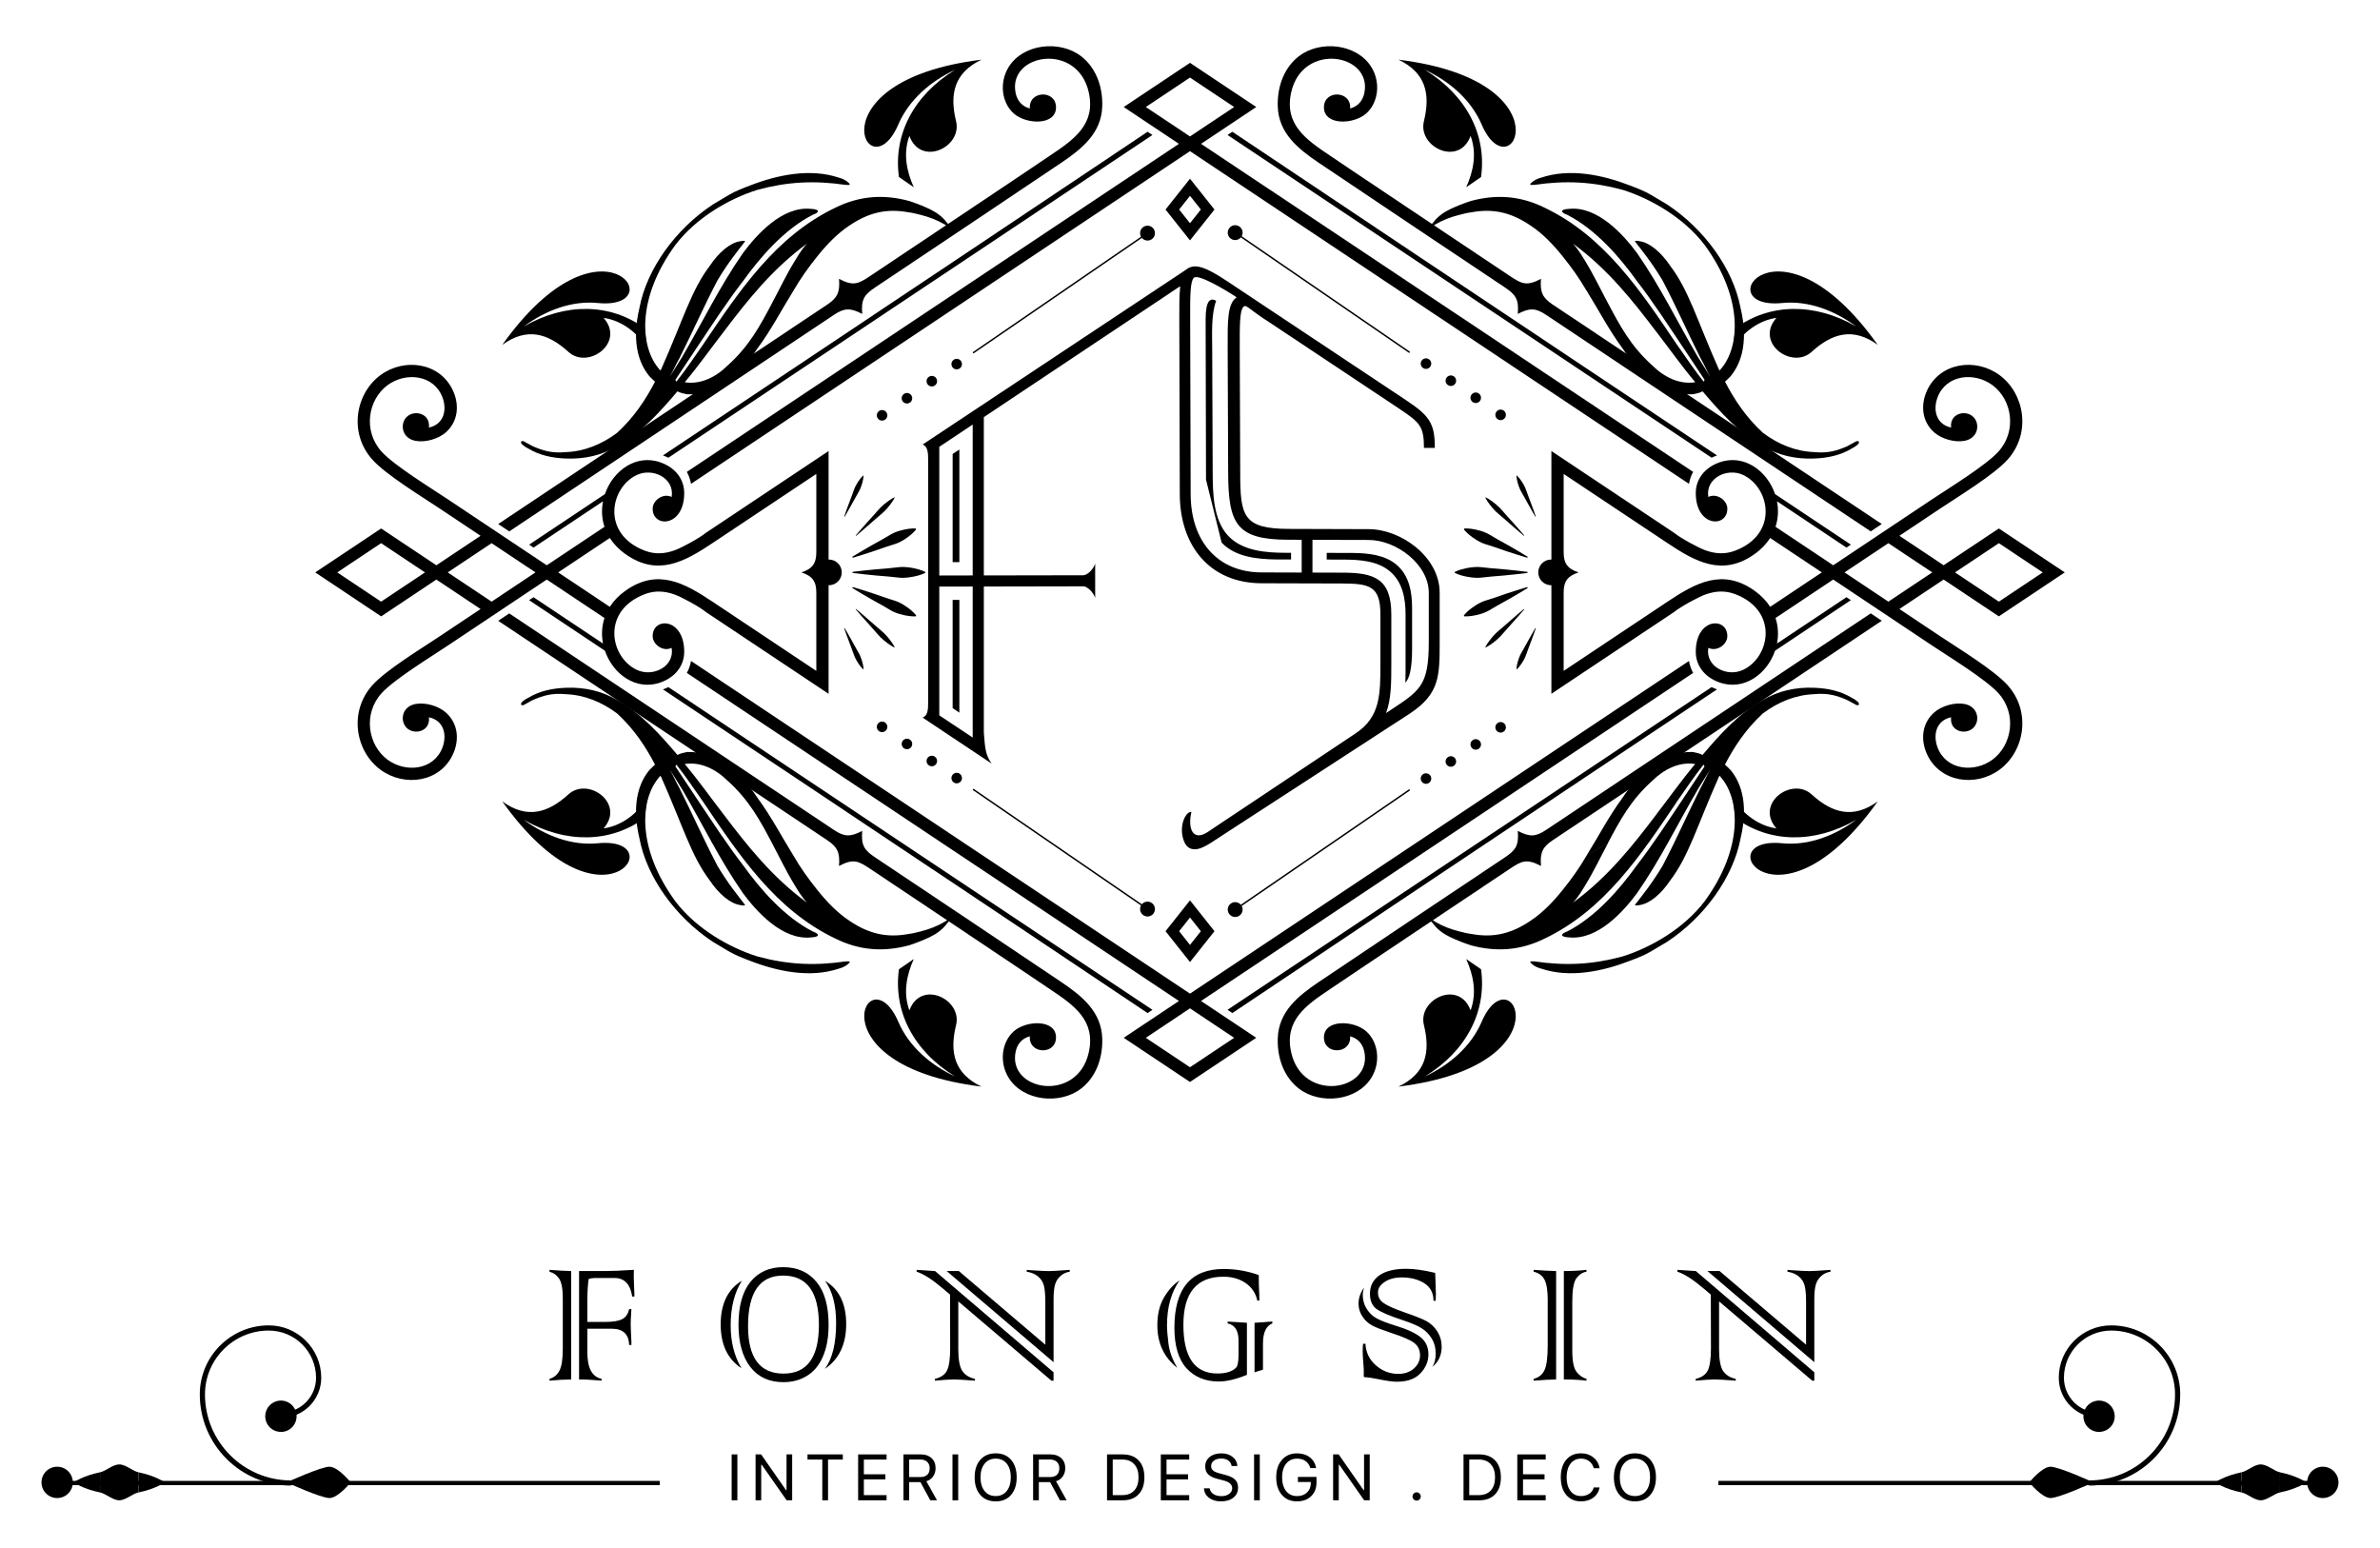 <?xml version="1.0" encoding="utf-8"?>
<!-- Generator: Adobe Illustrator 16.0.0, SVG Export Plug-In . SVG Version: 6.00 Build 0)  -->
<!DOCTYPE svg PUBLIC "-//W3C//DTD SVG 1.1//EN" "http://www.w3.org/Graphics/SVG/1.1/DTD/svg11.dtd">
<svg version="1.1" id="圖層_1" xmlns="http://www.w3.org/2000/svg" xmlns:xlink="http://www.w3.org/1999/xlink" x="0px" y="0px"
	 width="136.493px" height="88.75px" viewBox="0 0 136.493 88.75" enable-background="new 0 0 136.493 88.75" xml:space="preserve">
<g>
	<defs>
		<rect id="SVGID_1_" width="136.493" height="88.75"/>
	</defs>
	<clipPath id="SVGID_2_">
		<use xlink:href="#SVGID_1_"  overflow="visible"/>
	</clipPath>
	<path clip-path="url(#SVGID_2_)" d="M32.754,72.893v6.218c-0.346,0-0.759,0.022-1.239,0.069v-0.104
		c0.272-0.083,0.466-0.25,0.584-0.502c0.118-0.248,0.177-0.652,0.177-1.215v-2.914c0-0.535-0.07-0.908-0.212-1.121
		c-0.145-0.208-0.328-0.338-0.549-0.39v-0.111C31.936,72.857,32.349,72.881,32.754,72.893 M33.444,79.11h-0.235v-6.218h1.462
		c0.424,0,0.985-0.023,1.681-0.07c-0.004,0.102-0.006,0.234-0.006,0.4c0,0.095,0.006,0.271,0.018,0.531
		c0.012,0.287,0.018,0.437,0.018,0.448v0.153h-0.125c-0.109-0.708-0.444-1.062-1.001-1.062h-1.145c-0.13,0-0.246,0.017-0.349,0.052
		c-0.05,0.313-0.076,0.727-0.076,1.245v1.221h1.032c0.445,0,0.769-0.055,0.973-0.164c0.201-0.106,0.331-0.298,0.39-0.572h0.13
		c-0.028,0.425-0.041,0.718-0.041,0.879c0,0.098,0.005,0.265,0.017,0.502c0.016,0.223,0.024,0.384,0.024,0.483v0.193h-0.13
		c-0.02-0.621-0.352-0.931-0.997-0.931h-1.398v1.368c0,0.889,0.272,1.391,0.814,1.505v0.104C33.942,79.133,33.59,79.11,33.444,79.11
		"/>
	<path clip-path="url(#SVGID_2_)" d="M42.552,73.446c-0.432,0.669-0.648,1.525-0.648,2.567c0,0.943,0.206,1.761,0.619,2.453
		c-0.795-0.523-1.192-1.36-1.192-2.514C41.332,74.771,41.739,73.935,42.552,73.446 M47.52,75.972c0,0.723-0.11,1.335-0.33,1.835
		c-0.217,0.495-0.522,0.861-0.914,1.096c-0.386,0.241-0.836,0.361-1.352,0.361c-0.817,0-1.45-0.293-1.899-0.879
		c-0.448-0.586-0.672-1.394-0.672-2.419c0-1.066,0.227-1.884,0.684-2.453c0.457-0.563,1.082-0.844,1.875-0.844
		c0.807,0,1.444,0.28,1.912,0.844C47.287,74.07,47.52,74.891,47.52,75.972 M46.964,75.978c0-1.883-0.683-2.826-2.053-2.826
		c-1.34,0-2.011,0.966-2.011,2.897c0,1.815,0.678,2.725,2.035,2.725C46.289,78.773,46.964,77.842,46.964,75.978 M47.308,78.503
		c0.428-0.582,0.643-1.459,0.643-2.631c0-1.034-0.213-1.842-0.637-2.42c0.809,0.484,1.215,1.313,1.215,2.484
		C48.528,77.093,48.121,77.947,47.308,78.503"/>
	<path clip-path="url(#SVGID_2_)" d="M53.625,72.893l6.796,5.805v0.483h-0.119l-5.344-4.548v2.743c0,0.597,0.076,1.013,0.231,1.244
		c0.152,0.231,0.394,0.384,0.725,0.455v0.105c-0.594-0.047-0.997-0.071-1.21-0.071c-0.24,0-0.601,0.024-1.085,0.071v-0.105
		c0.338-0.079,0.569-0.238,0.691-0.479c0.121-0.24,0.182-0.665,0.182-1.273l-0.006-3.08l-0.424-0.359
		c-0.59-0.503-1.088-0.823-1.493-0.955v-0.106L53.625,72.893z M60.422,78.119l-6.13-5.227h0.696l4.961,4.224v-2.448
		c0-0.408-0.027-0.724-0.082-0.944c-0.055-0.208-0.168-0.383-0.337-0.523c-0.169-0.14-0.384-0.229-0.648-0.271v-0.106
		c0,0,0.072,0.006,0.206,0.018c0.516,0.035,0.865,0.053,1.05,0.053c0.169,0,0.572-0.023,1.21-0.07v0.106
		c-0.205,0.027-0.384,0.111-0.537,0.253c-0.15,0.133-0.252,0.299-0.307,0.496c-0.056,0.2-0.082,0.481-0.082,0.842V78.119z"/>
	<path clip-path="url(#SVGID_2_)" d="M67.647,73.43c-0.479,0.68-0.72,1.542-0.72,2.584c0,0.243,0.029,0.591,0.084,1.043
		c0.055,0.445,0.224,0.907,0.507,1.386c-0.763-0.597-1.144-1.41-1.144-2.44c0-0.634,0.128-1.166,0.383-1.6
		C67.009,73.978,67.305,73.652,67.647,73.43 M71.511,75.859v2.985c-0.625,0.255-1.164,0.383-1.615,0.383
		c-0.764,0-1.38-0.252-1.847-0.755c-0.233-0.255-0.406-0.579-0.522-0.967c-0.116-0.39-0.175-0.842-0.175-1.357
		c0-2.25,0.943-3.374,2.826-3.374c0.692,0,1.363,0.116,2.012,0.349c0,0.365,0.006,0.646,0.018,0.844
		c0.012,0.169,0.018,0.375,0.018,0.619h-0.117c-0.096-0.425-0.317-0.759-0.667-1.003c-0.357-0.244-0.784-0.366-1.28-0.366
		c-1.529,0-2.294,0.919-2.294,2.755c0,1.864,0.649,2.796,1.952,2.796c0.52,0,0.887-0.124,1.104-0.372
		c0.07-0.13,0.106-0.37,0.106-0.719V76.88c0-0.57-0.209-0.898-0.626-0.985v-0.105c0.146,0.008,0.349,0.019,0.607,0.036
		C71.211,75.841,71.378,75.852,71.511,75.859 M71.948,78.703v-2.844c0.188-0.008,0.361-0.019,0.519-0.034
		c0.255-0.024,0.422-0.036,0.502-0.036v0.105c-0.358,0.146-0.538,0.531-0.538,1.157v1.498c-0.026,0.004-0.103,0.027-0.229,0.07
		c-0.063,0.017-0.114,0.031-0.152,0.048C72.009,78.683,71.975,78.694,71.948,78.703"/>
	<path clip-path="url(#SVGID_2_)" d="M78.172,77.063h0.136c0.027,0.503,0.229,0.918,0.607,1.244
		c0.369,0.321,0.794,0.482,1.274,0.482c0.369,0,0.669-0.103,0.902-0.312c0.231-0.208,0.348-0.458,0.348-0.749
		c0-0.308-0.112-0.544-0.336-0.713c-0.217-0.165-0.644-0.354-1.28-0.562c-0.511-0.17-0.875-0.308-1.092-0.419
		c-0.251-0.129-0.447-0.304-0.589-0.524c-0.153-0.225-0.23-0.477-0.23-0.756c0-0.31,0.104-0.614,0.313-0.913
		c-0.047,0.152-0.071,0.286-0.071,0.4c0,0.308,0.073,0.577,0.219,0.809c0.149,0.239,0.335,0.421,0.555,0.543
		c0.221,0.126,0.588,0.27,1.104,0.431c0.672,0.204,1.158,0.43,1.455,0.677c0.288,0.241,0.433,0.563,0.433,0.968
		c0,0.398-0.149,0.758-0.448,1.079c-0.304,0.327-0.756,0.491-1.358,0.491c-0.242,0-0.581-0.045-1.014-0.136
		c-0.377-0.079-0.66-0.12-0.849-0.124l-0.042-0.047c0.004-0.067,0.006-0.154,0.006-0.261c0-0.126-0.012-0.32-0.035-0.584
		c-0.02-0.263-0.029-0.46-0.029-0.59C78.148,77.33,78.156,77.186,78.172,77.063 M82.336,74.598h-0.124
		c-0.003-0.456-0.186-0.794-0.542-1.016c-0.352-0.215-0.774-0.324-1.274-0.324c-0.397,0-0.724,0.085-0.979,0.255
		c-0.26,0.169-0.391,0.37-0.391,0.606c0,0.252,0.103,0.451,0.308,0.596c0.212,0.157,0.631,0.345,1.257,0.562
		c0.581,0.2,0.988,0.363,1.221,0.489c0.247,0.138,0.454,0.334,0.619,0.59c0.165,0.263,0.248,0.556,0.248,0.879
		c0,0.491-0.182,0.877-0.543,1.156c0.134-0.186,0.2-0.444,0.2-0.778c0-0.316-0.072-0.594-0.218-0.838
		c-0.153-0.248-0.343-0.445-0.566-0.59c-0.229-0.15-0.6-0.31-1.115-0.479c-0.774-0.255-1.279-0.474-1.516-0.654
		c-0.236-0.185-0.354-0.473-0.354-0.861c0-0.448,0.182-0.8,0.543-1.056c0.362-0.248,0.874-0.372,1.539-0.372
		c0.453,0,1.005,0.078,1.658,0.235v0.041l0.011,0.226c0,0.117,0.005,0.259,0.014,0.425c0.011,0.2,0.017,0.377,0.017,0.531
		C82.348,74.322,82.344,74.448,82.336,74.598"/>
	<path clip-path="url(#SVGID_2_)" d="M89.244,72.893v6.218c-0.284,0-0.714,0.022-1.291,0.069v-0.104
		c0.302-0.079,0.512-0.25,0.63-0.515c0.119-0.26,0.178-0.729,0.178-1.409v-2.638c0-0.51-0.062-0.886-0.183-1.126
		c-0.122-0.235-0.331-0.389-0.625-0.46v-0.105C88.433,72.861,88.863,72.884,89.244,72.893 M89.687,79.11v-6.218
		c0.487,0,0.921-0.023,1.298-0.07v0.105c-0.232,0.043-0.424,0.169-0.578,0.377c-0.158,0.218-0.236,0.663-0.236,1.339v2.814
		c0,0.606,0.082,1.012,0.247,1.221c0.165,0.208,0.355,0.34,0.567,0.396v0.104C90.615,79.133,90.183,79.11,89.687,79.11"/>
	<path clip-path="url(#SVGID_2_)" d="M97.256,72.893l6.795,5.805v0.483h-0.117l-5.345-4.548v2.743c0,0.597,0.077,1.013,0.229,1.244
		c0.154,0.231,0.396,0.384,0.726,0.455v0.105c-0.594-0.047-0.996-0.071-1.209-0.071c-0.239,0-0.602,0.024-1.085,0.071v-0.105
		c0.338-0.079,0.568-0.238,0.69-0.479s0.183-0.665,0.183-1.273l-0.007-3.08l-0.424-0.359c-0.59-0.503-1.088-0.823-1.493-0.955
		v-0.106L97.256,72.893z M104.051,78.119l-6.128-5.227h0.694l4.961,4.224v-2.448c0-0.408-0.026-0.724-0.081-0.944
		c-0.056-0.208-0.167-0.383-0.338-0.523c-0.169-0.14-0.384-0.229-0.647-0.271v-0.106c0,0,0.072,0.006,0.206,0.018
		c0.516,0.035,0.865,0.053,1.05,0.053c0.17,0,0.572-0.023,1.21-0.07v0.106c-0.205,0.027-0.384,0.111-0.537,0.253
		c-0.149,0.133-0.252,0.299-0.307,0.496c-0.057,0.2-0.083,0.481-0.083,0.842V78.119z"/>
	<polygon clip-path="url(#SVGID_2_)" points="42.288,86.039 42.124,86.039 41.96,86.039 41.96,83.407 42.288,83.407 	"/>
	<polygon clip-path="url(#SVGID_2_)" points="43.656,86.039 43.494,86.039 43.332,86.039 43.332,83.407 43.651,83.407 
		45.078,85.456 45.107,85.456 45.107,83.407 45.431,83.407 45.431,86.039 45.113,86.039 43.685,83.999 43.656,83.999 	"/>
	<polygon clip-path="url(#SVGID_2_)" points="47.488,86.039 47.324,86.039 47.159,86.039 47.159,83.704 46.311,83.704 
		46.311,83.407 48.336,83.407 48.336,83.704 47.488,83.704 	"/>
	<polygon clip-path="url(#SVGID_2_)" points="50.845,85.743 50.845,85.891 50.845,86.039 49.214,86.039 49.214,83.408 
		50.845,83.408 50.845,83.704 49.542,83.704 49.542,84.548 50.777,84.548 50.777,84.84 49.542,84.84 49.542,85.743 	"/>
	<path clip-path="url(#SVGID_2_)" d="M52.141,84.998v0.52v0.521h-0.328v-2.631h1.005c0.254,0,0.457,0.071,0.609,0.215
		c0.152,0.142,0.229,0.332,0.229,0.569c0,0.184-0.047,0.342-0.141,0.476c-0.093,0.134-0.223,0.226-0.388,0.279l0.61,1.092h-0.385
		l-0.564-1.041H52.141z M52.141,83.7v0.354v0.298v0.354h0.647c0.169,0,0.299-0.043,0.391-0.13c0.092-0.087,0.138-0.211,0.138-0.373
		c0-0.158-0.048-0.281-0.144-0.37S52.943,83.7,52.773,83.7H52.141z"/>
	<polygon clip-path="url(#SVGID_2_)" points="54.953,86.039 54.789,86.039 54.625,86.039 54.625,83.407 54.953,83.407 	"/>
	<path clip-path="url(#SVGID_2_)" d="M57.987,83.718c0.213,0.248,0.32,0.582,0.32,1.004s-0.107,0.756-0.32,1.006
		c-0.213,0.249-0.507,0.373-0.883,0.373s-0.672-0.124-0.887-0.373c-0.215-0.25-0.321-0.584-0.321-1.006
		c0-0.423,0.107-0.758,0.325-1.005c0.217-0.248,0.511-0.371,0.883-0.371C57.478,83.346,57.772,83.47,57.987,83.718 M56.468,83.939
		c-0.157,0.191-0.235,0.454-0.235,0.782c0,0.326,0.077,0.588,0.23,0.782c0.154,0.196,0.367,0.293,0.641,0.293
		c0.269,0,0.481-0.097,0.635-0.293c0.154-0.194,0.231-0.456,0.231-0.782c0-0.328-0.077-0.591-0.231-0.782
		c-0.155-0.193-0.367-0.29-0.635-0.29S56.624,83.746,56.468,83.939"/>
	<path clip-path="url(#SVGID_2_)" d="M59.577,84.998v0.52v0.521h-0.328v-2.631h1.004c0.254,0,0.457,0.071,0.609,0.215
		c0.153,0.142,0.23,0.332,0.23,0.569c0,0.184-0.047,0.342-0.141,0.476c-0.094,0.134-0.223,0.226-0.388,0.279l0.609,1.092h-0.385
		l-0.564-1.041H59.577z M59.577,83.7v0.354v0.298v0.354h0.646c0.169,0,0.3-0.043,0.392-0.13c0.092-0.087,0.137-0.211,0.137-0.373
		c0-0.158-0.047-0.281-0.144-0.37c-0.095-0.089-0.228-0.133-0.399-0.133H59.577z"/>
	<path clip-path="url(#SVGID_2_)" d="M63.488,83.408h0.451h0.45c0.391,0,0.696,0.115,0.914,0.347
		c0.219,0.23,0.328,0.553,0.328,0.968c0,0.414-0.109,0.737-0.327,0.968c-0.218,0.232-0.523,0.349-0.915,0.349h-0.901V83.408z
		 M63.815,83.704v0.526v0.493v0.492v0.527h0.553c0.294,0,0.522-0.09,0.684-0.269c0.162-0.178,0.243-0.428,0.243-0.749
		c0-0.322-0.081-0.573-0.245-0.752c-0.163-0.18-0.39-0.27-0.682-0.27H63.815z"/>
	<polygon clip-path="url(#SVGID_2_)" points="68.201,85.743 68.201,85.891 68.201,86.039 66.572,86.039 66.572,83.408 
		68.201,83.408 68.201,83.704 66.9,83.704 66.9,84.548 68.134,84.548 68.134,84.84 66.9,84.84 66.9,85.743 	"/>
	<path clip-path="url(#SVGID_2_)" d="M69.043,85.352h0.166h0.166c0.021,0.138,0.092,0.247,0.213,0.328s0.276,0.121,0.464,0.121
		c0.177,0,0.323-0.043,0.439-0.128c0.115-0.086,0.175-0.193,0.175-0.323c0-0.111-0.043-0.204-0.128-0.278s-0.22-0.134-0.399-0.179
		l-0.337-0.088c-0.238-0.061-0.411-0.147-0.52-0.261c-0.108-0.111-0.162-0.261-0.162-0.449c0-0.223,0.085-0.403,0.256-0.542
		s0.396-0.206,0.674-0.206c0.254,0,0.467,0.067,0.638,0.203c0.171,0.137,0.264,0.312,0.276,0.524h-0.33
		c-0.023-0.135-0.087-0.242-0.192-0.317c-0.104-0.075-0.239-0.113-0.403-0.113c-0.175,0-0.315,0.04-0.422,0.12
		s-0.159,0.188-0.159,0.32c0,0.104,0.039,0.188,0.117,0.252c0.078,0.065,0.208,0.119,0.39,0.165l0.275,0.074
		c0.271,0.068,0.468,0.159,0.586,0.273c0.117,0.113,0.178,0.268,0.178,0.461c0,0.241-0.089,0.435-0.267,0.576
		c-0.176,0.144-0.416,0.215-0.716,0.215c-0.278,0-0.507-0.068-0.685-0.204C69.158,85.76,69.061,85.579,69.043,85.352"/>
	<polygon clip-path="url(#SVGID_2_)" points="72.249,86.039 72.085,86.039 71.921,86.039 71.921,83.407 72.249,83.407 	"/>
	<path clip-path="url(#SVGID_2_)" d="M75.194,85.805c-0.204,0.196-0.476,0.296-0.813,0.296c-0.362,0-0.651-0.124-0.867-0.373
		c-0.217-0.25-0.323-0.584-0.323-1.005c0-0.415,0.107-0.749,0.326-1c0.218-0.251,0.506-0.376,0.864-0.376
		c0.292,0,0.538,0.075,0.735,0.227s0.319,0.357,0.367,0.619H75.15c-0.057-0.178-0.148-0.313-0.278-0.405
		c-0.131-0.092-0.293-0.138-0.49-0.138c-0.259,0-0.467,0.096-0.622,0.291c-0.154,0.194-0.231,0.455-0.231,0.782
		c0,0.332,0.077,0.594,0.229,0.787c0.155,0.191,0.363,0.288,0.626,0.288c0.237,0,0.428-0.068,0.572-0.205
		c0.146-0.139,0.218-0.317,0.218-0.54v-0.063h-0.739V84.7h1.066v0.321C75.501,85.347,75.398,85.607,75.194,85.805"/>
	<polygon clip-path="url(#SVGID_2_)" points="76.778,86.039 76.615,86.039 76.454,86.039 76.454,83.407 76.772,83.407 78.2,85.456 
		78.229,85.456 78.229,83.407 78.553,83.407 78.553,86.039 78.234,86.039 76.807,83.999 76.778,83.999 	"/>
	<path clip-path="url(#SVGID_2_)" d="M81.077,85.987c-0.048-0.047-0.071-0.104-0.071-0.167c0-0.065,0.023-0.122,0.071-0.168
		c0.046-0.046,0.102-0.069,0.166-0.069s0.122,0.023,0.168,0.069s0.069,0.103,0.069,0.168c0,0.063-0.023,0.12-0.069,0.167
		s-0.104,0.069-0.168,0.069S81.123,86.034,81.077,85.987"/>
	<path clip-path="url(#SVGID_2_)" d="M83.933,83.408h0.452h0.45c0.391,0,0.694,0.115,0.914,0.347
		c0.218,0.23,0.327,0.553,0.327,0.968c0,0.414-0.108,0.737-0.327,0.968c-0.218,0.232-0.522,0.349-0.914,0.349h-0.902V83.408z
		 M84.261,83.704v0.526v0.493v0.492v0.527h0.553c0.294,0,0.522-0.09,0.685-0.269c0.161-0.178,0.242-0.428,0.242-0.749
		c0-0.322-0.081-0.573-0.245-0.752c-0.162-0.18-0.39-0.27-0.682-0.27H84.261z"/>
	<polygon clip-path="url(#SVGID_2_)" points="88.646,85.743 88.646,85.891 88.646,86.039 87.017,86.039 87.017,83.408 
		88.646,83.408 88.646,83.704 87.345,83.704 87.345,84.548 88.579,84.548 88.579,84.84 87.345,84.84 87.345,85.743 	"/>
	<path clip-path="url(#SVGID_2_)" d="M89.824,85.73c-0.208-0.246-0.313-0.582-0.313-1.007c0-0.426,0.104-0.762,0.312-1.008
		c0.208-0.247,0.49-0.37,0.848-0.37c0.277,0,0.514,0.079,0.711,0.238c0.197,0.157,0.315,0.363,0.354,0.617h-0.334
		c-0.044-0.17-0.133-0.305-0.264-0.404c-0.13-0.098-0.287-0.147-0.468-0.147c-0.253,0-0.453,0.097-0.601,0.29
		c-0.147,0.191-0.223,0.455-0.223,0.784s0.075,0.592,0.224,0.784c0.148,0.194,0.349,0.289,0.602,0.289
		c0.184,0,0.34-0.044,0.471-0.131c0.131-0.088,0.218-0.208,0.259-0.361h0.334c-0.044,0.242-0.162,0.437-0.355,0.579
		c-0.192,0.146-0.429,0.217-0.708,0.217C90.315,86.101,90.033,85.978,89.824,85.73"/>
	<path clip-path="url(#SVGID_2_)" d="M94.648,83.718c0.213,0.248,0.321,0.582,0.321,1.004s-0.108,0.756-0.32,1.006
		c-0.213,0.249-0.508,0.373-0.883,0.373c-0.377,0-0.673-0.124-0.888-0.373c-0.214-0.25-0.321-0.584-0.321-1.006
		c0-0.423,0.108-0.758,0.325-1.005c0.217-0.248,0.512-0.371,0.884-0.371C94.141,83.346,94.435,83.47,94.648,83.718 M93.13,83.939
		c-0.157,0.191-0.235,0.454-0.235,0.782c0,0.326,0.077,0.588,0.23,0.782c0.153,0.196,0.367,0.293,0.642,0.293
		c0.27,0,0.481-0.097,0.634-0.293c0.154-0.194,0.231-0.456,0.231-0.782c0-0.328-0.077-0.591-0.231-0.782
		c-0.154-0.193-0.366-0.29-0.634-0.29S93.287,83.746,93.13,83.939"/>
	<path clip-path="url(#SVGID_2_)" d="M4.177,85.012c0,0.497-0.401,0.898-0.898,0.898c-0.498,0-0.899-0.401-0.899-0.898
		c0-0.496,0.401-0.898,0.899-0.898C3.775,84.113,4.177,84.516,4.177,85.012"/>
	<path clip-path="url(#SVGID_2_)" d="M20.113,85.012c0,0-0.722,0.898-1.219,0.898c-0.496,0-2.455-0.898-2.455-0.898
		s1.959-0.898,2.455-0.898C19.391,84.113,20.113,85.012,20.113,85.012"/>
	<path clip-path="url(#SVGID_2_)" d="M4.219,85.012c0,0,0.549-0.384,1.518-0.579v1.156C4.768,85.392,4.219,85.012,4.219,85.012"/>
	<path clip-path="url(#SVGID_2_)" d="M9.459,85.012c0,0-0.55,0.383-1.519,0.577v-1.156C8.909,84.628,9.459,85.012,9.459,85.012"/>
	<path clip-path="url(#SVGID_2_)" d="M7.94,84.433v1.155c-0.338,0.07-0.727,0.45-1.102,0.45c-0.374,0-0.763-0.38-1.102-0.45v-1.155
		c0.339-0.069,0.728-0.451,1.102-0.451C7.213,83.981,7.602,84.363,7.94,84.433"/>
	<rect x="3.484" y="84.927" clip-path="url(#SVGID_2_)" width="34.354" height="0.242"/>
	<path clip-path="url(#SVGID_2_)" d="M16.686,85.195c-2.883,0-5.228-2.346-5.228-5.229c0-2.182,1.776-3.958,3.958-3.958
		c1.659,0,3.007,1.349,3.007,3.005c0,1.265-1.028,2.292-2.292,2.292v-0.296c1.101,0,1.995-0.895,1.995-1.996
		c0-1.493-1.215-2.708-2.71-2.708c-2.019,0-3.661,1.644-3.661,3.661c0,2.72,2.212,4.934,4.931,4.934V85.195z"/>
	<path clip-path="url(#SVGID_2_)" d="M16.905,80.798c0.232,0.438,0.066,0.98-0.372,1.216c-0.438,0.231-0.982,0.065-1.216-0.372
		c-0.232-0.439-0.066-0.983,0.372-1.216C16.128,80.193,16.673,80.359,16.905,80.798"/>
	<path clip-path="url(#SVGID_2_)" d="M132.315,85.012c0,0.497,0.401,0.898,0.898,0.898s0.899-0.401,0.899-0.898
		c0-0.496-0.402-0.898-0.899-0.898S132.315,84.516,132.315,85.012"/>
	<path clip-path="url(#SVGID_2_)" d="M116.379,85.012c0,0,0.723,0.898,1.219,0.898s2.456-0.898,2.456-0.898s-1.96-0.898-2.456-0.898
		S116.379,85.012,116.379,85.012"/>
	<path clip-path="url(#SVGID_2_)" d="M132.274,85.012c0,0-0.55-0.384-1.519-0.579v1.156
		C131.725,85.392,132.274,85.012,132.274,85.012"/>
	<path clip-path="url(#SVGID_2_)" d="M127.034,85.012c0,0,0.55,0.383,1.518,0.577v-1.156
		C127.584,84.628,127.034,85.012,127.034,85.012"/>
	<path clip-path="url(#SVGID_2_)" d="M128.552,84.433v1.155c0.339,0.07,0.728,0.45,1.102,0.45c0.375,0,0.765-0.38,1.104-0.45v-1.155
		c-0.339-0.069-0.729-0.451-1.104-0.451C129.279,83.981,128.891,84.363,128.552,84.433"/>
	<rect x="98.549" y="84.926" clip-path="url(#SVGID_2_)" width="34.459" height="0.243"/>
	<path clip-path="url(#SVGID_2_)" d="M119.808,85.195c2.883,0,5.228-2.346,5.228-5.229c0-2.182-1.775-3.958-3.958-3.958
		c-1.659,0-3.007,1.349-3.007,3.005c0,1.265,1.028,2.292,2.291,2.292v-0.296c-1.1,0-1.995-0.895-1.995-1.996
		c0-1.493,1.216-2.708,2.711-2.708c2.019,0,3.661,1.644,3.661,3.661c0,2.72-2.212,4.934-4.931,4.934V85.195z"/>
	<path clip-path="url(#SVGID_2_)" d="M119.588,80.798c-0.232,0.438-0.067,0.98,0.372,1.216c0.438,0.231,0.981,0.065,1.215-0.372
		c0.231-0.439,0.065-0.983-0.371-1.216C120.364,80.193,119.819,80.359,119.588,80.798"/>
	<path clip-path="url(#SVGID_2_)" fill-rule="evenodd" clip-rule="evenodd" d="M36.974,18.829c-1.945-1.436-4.527-1.492-6.933-0.106
		c1.231-0.914,2.748-1.498,4.249-1.345c4.344,0.418,0.269-5.665-5.486,2.4c1.399-1.014,2.597-0.681,3.78,0.389
		c1.129,1.057,3.294-0.504,2.032-1.937c1.046,0.152,1.847,0.811,2.468,1.625L36.974,18.829z"/>
	<path clip-path="url(#SVGID_2_)" fill-rule="evenodd" clip-rule="evenodd" d="M51.555,10.152c-0.333-2.396,0.815-4.671,3.214-6.145
		c-1.39,0.646-2.627,1.701-3.243,3.114c-1.704,4.016-5.074-2.487,4.76-3.698c-1.557,0.746-1.836,1.958-1.46,3.508
		c0.39,1.497-2.015,2.656-2.672,0.863c-0.366,0.991-0.168,2.01,0.251,2.944L51.555,10.152z"/>
	<path clip-path="url(#SVGID_2_)" fill-rule="evenodd" clip-rule="evenodd" d="M54.173,12.87c-0.421-0.25-0.89-0.426-1.372-0.548
		l0.538-0.32c0.381,0.183,0.716,0.438,0.929,0.721C54.749,13.302,54.762,13.248,54.173,12.87 M45.51,16.66
		c-0.674,1.084-1.288,2.269-2.071,3.325c-0.882,1.345-2.309,2.694-4.032,2.627c-0.161-0.041-0.355-0.061-0.555-0.169
		c-1.018,1.197-2.054,2.359-3.452,3.146c-0.874,0.519-1.874,0.75-2.946,0.706c-0.791-0.029-1.521-0.187-2.164-0.577l0.236-0.141
		c0.616,0.271,1.118,0.427,1.936,0.35c1.066-0.043,2.054-0.448,2.935-1.11c0.968-0.895,1.616-1.871,2.168-2.928
		c-0.092-0.081-0.206-0.196-0.32-0.31l0.605-0.36l0.02,0.034l0.047-0.074l1.042-0.619c-0.203,0.347-0.352,0.709-0.554,1.056
		c-0.067,0.04-0.067,0.04,0,0c0.237-0.367,0.486-0.789,0.722-1.157l0.806-0.479c-0.411,0.608-0.788,1.197-1.2,1.805
		c0.04,0.068,0.04,0.068,0.06,0.101c0.546-0.689,1.051-1.445,1.543-2.147l1.143-0.679c-0.721,0.929-1.436,1.946-2.21,2.861
		c0.905,0.144,1.785-0.288,2.471-0.97c1.217-1.088,1.866-2.293,2.528-3.551L45.51,16.66z M52.801,12.322
		c-0.214-0.054-0.483-0.123-0.677-0.143c-1.279-0.24-2.313,0.011-3.415,0.759c-0.686,0.453-1.305,1.094-1.851,1.783
		c-0.498,0.615-0.943,1.244-1.348,1.939l-1.242,0.74c0.431-0.802,0.809-1.62,1.342-2.482c0.095-0.147,0.311-0.549,0.667-0.943
		c-1.996,1.461-3.423,3.266-4.798,5.085l-1.143,0.679c2.057-3.043,4.14-6.193,7.578-7.83c1.371-0.679,2.766-0.781,4.233-0.381
		c0.395,0.129,0.81,0.291,1.192,0.474L52.801,12.322z M30.29,25.718c-0.127-0.062-0.2-0.109-0.294-0.19
		c-0.146-0.093-0.18-0.301,0.055-0.214c0.147,0.094,0.328,0.169,0.475,0.263L30.29,25.718z M37.245,21.579l0.605-0.36
		c-1.162-1.265-1.353-4.109,0.878-7.164c1.199-1.578,3.1-2.664,4.711-3.168c1.685-0.456,3.221-0.552,5.064-0.283
		c0.281,0.014,0.314-0.006,0.054-0.215c-0.147-0.094-0.275-0.156-0.435-0.196c-1.654-0.562-3.553-0.161-5.104,0.444
		c-0.41,0.153-0.853,0.326-1.223,0.546l-0.906,0.54c-2.158,1.42-3.796,3.714-4.213,5.918C36.152,19.817,36.765,21,37.245,21.579
		 M37.917,21.179l1.042-0.619c0.749-1.494,1.426-3.033,2.195-4.492c0.641-1.064,1.173-1.699,1.557-2.2
		c0.054,0.014,0.027-0.107-0.248-0.035c-0.59,0.079-1.249,0.653-1.755,1.409C39.637,16.651,39.182,18.333,37.917,21.179
		 M39.127,20.458l0.806-0.479c0.87-1.292,1.719-2.616,2.696-3.879c0.971-1.352,2.344-2.943,3.983-3.782
		c0.376-0.131,0.451-0.313-0.112-0.341c-1.643-0.161-3.117,1.49-3.898,2.546C41.253,16.463,40.28,18.499,39.127,20.458"/>
	<path clip-path="url(#SVGID_2_)" fill-rule="evenodd" clip-rule="evenodd" d="M99.52,18.829c1.944-1.436,4.526-1.492,6.933-0.106
		c-1.23-0.914-2.748-1.498-4.249-1.345c-4.344,0.418-0.269-5.665,5.486,2.4c-1.399-1.014-2.599-0.681-3.78,0.389
		c-1.129,1.057-3.294-0.504-2.033-1.937c-1.045,0.152-1.847,0.811-2.467,1.625L99.52,18.829z"/>
	<path clip-path="url(#SVGID_2_)" fill-rule="evenodd" clip-rule="evenodd" d="M84.938,10.152c0.333-2.396-0.815-4.671-3.214-6.145
		c1.39,0.646,2.627,1.701,3.241,3.114c1.705,4.016,5.075-2.487-4.759-3.698c1.558,0.746,1.836,1.958,1.46,3.508
		c-0.39,1.497,2.015,2.656,2.671,0.863c0.367,0.991,0.169,2.01-0.25,2.944L84.938,10.152z"/>
	<path clip-path="url(#SVGID_2_)" fill-rule="evenodd" clip-rule="evenodd" d="M82.319,12.87c-0.589,0.378-0.575,0.431-0.094-0.148
		c0.213-0.282,0.547-0.538,0.929-0.72l0.538,0.32C83.209,12.444,82.741,12.62,82.319,12.87 M92.226,17.4
		c0.662,1.258,1.31,2.463,2.526,3.551c0.688,0.681,1.567,1.114,2.472,0.969c-0.774-0.915-1.488-1.931-2.209-2.861l1.142,0.68
		c0.492,0.702,0.998,1.458,1.544,2.146c0.02-0.033,0.02-0.033,0.06-0.1c-0.411-0.609-0.788-1.198-1.2-1.806l0.807,0.48
		c0.236,0.368,0.485,0.79,0.722,1.157c0.067,0.04,0.067,0.04,0,0c-0.202-0.348-0.352-0.709-0.554-1.057l1.041,0.619l0.047,0.075
		l0.021-0.035l0.604,0.361c-0.113,0.114-0.227,0.228-0.32,0.309c0.554,1.058,1.2,2.033,2.17,2.929
		c0.881,0.661,1.868,1.066,2.935,1.109c0.818,0.078,1.32-0.079,1.936-0.349l0.235,0.14c-0.642,0.391-1.373,0.548-2.164,0.578
		c-1.072,0.043-2.072-0.187-2.945-0.707c-1.397-0.787-2.435-1.949-3.451-3.145c-0.2,0.107-0.396,0.128-0.557,0.169
		c-1.723,0.066-3.148-1.282-4.031-2.627c-0.782-1.057-1.396-2.241-2.071-3.325L92.226,17.4z M83.692,12.322l-0.538-0.32
		c0.382-0.183,0.797-0.345,1.192-0.474c1.467-0.4,2.86-0.299,4.232,0.381c3.438,1.636,5.521,4.787,7.577,7.83l-1.142-0.68
		c-1.375-1.818-2.804-3.624-4.8-5.085c0.357,0.395,0.572,0.796,0.668,0.944c0.531,0.862,0.91,1.679,1.343,2.482l-1.243-0.74
		c-0.404-0.696-0.85-1.324-1.348-1.94c-0.546-0.688-1.165-1.33-1.851-1.783c-1.103-0.747-2.136-0.998-3.415-0.759
		C84.175,12.199,83.906,12.267,83.692,12.322 M106.202,25.717l-0.235-0.14c0.147-0.094,0.327-0.169,0.476-0.263
		c0.234-0.088,0.201,0.12,0.054,0.214C106.403,25.609,106.329,25.656,106.202,25.717 M99.247,21.579
		c0.481-0.578,1.094-1.761,0.569-3.939c-0.417-2.204-2.055-4.498-4.212-5.918l-0.907-0.54c-0.369-0.22-0.813-0.392-1.222-0.546
		c-1.552-0.604-3.45-1.006-5.105-0.443c-0.161,0.04-0.288,0.102-0.435,0.195c-0.261,0.209-0.228,0.23,0.055,0.215
		c1.842-0.268,3.379-0.173,5.063,0.283c1.61,0.504,3.513,1.59,4.712,3.168c2.229,3.056,2.039,5.9,0.877,7.164L99.247,21.579z
		 M98.575,21.178c-1.264-2.844-1.719-4.526-2.79-5.936c-0.506-0.756-1.165-1.33-1.755-1.409c-0.275-0.073-0.302,0.048-0.248,0.035
		c0.383,0.501,0.916,1.135,1.557,2.2c0.77,1.459,1.445,2.998,2.195,4.491L98.575,21.178z M93.892,14.524
		c-0.781-1.057-2.256-2.707-3.898-2.547c-0.563,0.028-0.488,0.21-0.112,0.342c1.639,0.839,3.013,2.43,3.983,3.781
		c0.977,1.264,1.826,2.588,2.695,3.879l0.807,0.48C96.213,18.499,95.24,16.463,93.892,14.524"/>
	<path clip-path="url(#SVGID_2_)" fill-rule="evenodd" clip-rule="evenodd" d="M36.974,46.908c-1.945,1.436-4.527,1.492-6.933,0.105
		c1.231,0.915,2.748,1.498,4.249,1.346c4.344-0.419,0.269,5.664-5.486-2.4c1.399,1.014,2.597,0.681,3.78-0.389
		c1.129-1.057,3.294,0.504,2.032,1.937c1.046-0.152,1.847-0.811,2.468-1.625L36.974,46.908z"/>
	<path clip-path="url(#SVGID_2_)" fill-rule="evenodd" clip-rule="evenodd" d="M51.555,55.585c-0.333,2.396,0.815,4.671,3.214,6.145
		c-1.39-0.646-2.627-1.701-3.243-3.114c-1.704-4.016-5.074,2.487,4.76,3.698c-1.557-0.746-1.836-1.958-1.46-3.508
		c0.39-1.497-2.015-2.655-2.672-0.863c-0.366-0.991-0.168-2.01,0.251-2.943L51.555,55.585z"/>
	<path clip-path="url(#SVGID_2_)" fill-rule="evenodd" clip-rule="evenodd" d="M54.172,52.866c0.589-0.378,0.576-0.43,0.095,0.148
		c-0.213,0.282-0.548,0.538-0.929,0.72L52.8,53.415C53.283,53.293,53.751,53.116,54.172,52.866 M44.268,48.337
		c-0.662-1.259-1.311-2.463-2.527-3.551c-0.687-0.681-1.567-1.114-2.472-0.97c0.774,0.916,1.489,1.932,2.21,2.862l-1.143-0.68
		c-0.492-0.703-0.997-1.458-1.543-2.146c-0.019,0.033-0.019,0.033-0.059,0.1c0.411,0.609,0.788,1.198,1.199,1.806l-0.806-0.48
		c-0.236-0.368-0.485-0.79-0.721-1.157c-0.068-0.04-0.068-0.04,0,0c0.202,0.348,0.35,0.709,0.553,1.058l-1.042-0.62l-0.046-0.075
		l-0.021,0.035l-0.604-0.361c0.114-0.114,0.227-0.228,0.32-0.309c-0.553-1.057-1.2-2.033-2.169-2.929
		c-0.881-0.66-1.868-1.065-2.935-1.109c-0.818-0.077-1.32,0.079-1.935,0.349l-0.237-0.14c0.643-0.391,1.374-0.548,2.165-0.578
		c1.072-0.043,2.072,0.187,2.946,0.708c1.397,0.786,2.433,1.948,3.451,3.145c0.2-0.108,0.395-0.129,0.556-0.17
		c1.722-0.066,3.149,1.282,4.032,2.627c0.782,1.057,1.396,2.24,2.07,3.324L44.268,48.337z M52.8,53.415l0.538,0.319
		c-0.382,0.184-0.797,0.346-1.192,0.475c-1.467,0.399-2.861,0.299-4.233-0.382c-3.438-1.636-5.521-4.786-7.578-7.829l1.143,0.68
		c1.375,1.817,2.803,3.624,4.799,5.085c-0.357-0.396-0.572-0.796-0.667-0.944c-0.533-0.861-0.911-1.679-1.343-2.481l1.242,0.739
		c0.405,0.696,0.851,1.324,1.349,1.94c0.546,0.688,1.165,1.33,1.85,1.783c1.102,0.747,2.136,0.998,3.415,0.759
		C52.318,53.538,52.586,53.47,52.8,53.415 M30.29,40.02l0.237,0.14c-0.148,0.094-0.328,0.169-0.476,0.263
		c-0.234,0.088-0.201-0.119-0.054-0.214C30.089,40.127,30.164,40.081,30.29,40.02 M37.246,44.158
		c-0.481,0.579-1.093,1.761-0.57,3.939c0.417,2.204,2.056,4.498,4.213,5.918l0.906,0.54c0.37,0.22,0.814,0.392,1.223,0.546
		c1.552,0.604,3.45,1.006,5.105,0.443c0.16-0.04,0.288-0.103,0.434-0.195c0.261-0.209,0.228-0.23-0.054-0.215
		c-1.842,0.268-3.379,0.173-5.063-0.283c-1.611-0.504-3.513-1.59-4.712-3.168c-2.23-3.056-2.04-5.9-0.878-7.164L37.246,44.158z
		 M37.917,44.559c1.265,2.844,1.72,4.526,2.791,5.937c0.506,0.756,1.165,1.33,1.755,1.408c0.276,0.073,0.302-0.048,0.248-0.034
		c-0.383-0.502-0.916-1.136-1.556-2.2c-0.77-1.458-1.447-2.998-2.196-4.49L37.917,44.559z M42.602,51.213
		c0.781,1.057,2.256,2.707,3.898,2.547c0.563-0.028,0.489-0.209,0.113-0.342c-1.64-0.84-3.013-2.431-3.984-3.781
		c-0.976-1.264-1.826-2.588-2.696-3.879l-0.806-0.48C40.28,47.237,41.252,49.273,42.602,51.213"/>
	<path clip-path="url(#SVGID_2_)" fill-rule="evenodd" clip-rule="evenodd" d="M99.52,46.908c1.944,1.436,4.526,1.492,6.933,0.105
		c-1.23,0.915-2.748,1.498-4.249,1.346c-4.344-0.419-0.269,5.664,5.486-2.4c-1.399,1.014-2.599,0.681-3.78-0.389
		c-1.129-1.057-3.294,0.504-2.033,1.937c-1.045-0.152-1.847-0.811-2.467-1.625L99.52,46.908z"/>
	<path clip-path="url(#SVGID_2_)" fill-rule="evenodd" clip-rule="evenodd" d="M84.938,55.585c0.333,2.396-0.815,4.671-3.214,6.145
		c1.39-0.646,2.627-1.701,3.241-3.114c1.705-4.016,5.075,2.487-4.759,3.698c1.558-0.746,1.836-1.958,1.46-3.508
		c-0.39-1.497,2.015-2.655,2.671-0.863c0.367-0.991,0.169-2.01-0.25-2.943L84.938,55.585z"/>
	<path clip-path="url(#SVGID_2_)" fill-rule="evenodd" clip-rule="evenodd" d="M82.319,52.867c0.422,0.25,0.891,0.426,1.373,0.548
		l-0.538,0.32c-0.382-0.184-0.716-0.438-0.93-0.722C81.744,52.436,81.73,52.489,82.319,52.867 M90.982,49.077
		c0.675-1.084,1.289-2.27,2.071-3.325c0.882-1.345,2.309-2.694,4.032-2.627c0.161,0.041,0.355,0.061,0.555,0.17
		c1.018-1.198,2.055-2.36,3.452-3.146c0.873-0.52,1.873-0.751,2.946-0.707c0.791,0.029,1.521,0.187,2.163,0.577l-0.235,0.141
		c-0.616-0.271-1.118-0.427-1.936-0.35c-1.066,0.044-2.055,0.449-2.936,1.11c-0.968,0.895-1.615,1.872-2.169,2.928
		c0.093,0.081,0.207,0.196,0.321,0.31l-0.606,0.36l-0.019-0.034l-0.048,0.074l-1.041,0.62c0.202-0.348,0.352-0.71,0.554-1.057
		c0.067-0.04,0.067-0.04,0,0c-0.237,0.367-0.486,0.789-0.722,1.157l-0.808,0.479c0.412-0.608,0.789-1.197,1.201-1.805
		c-0.04-0.068-0.04-0.068-0.06-0.101c-0.546,0.689-1.052,1.445-1.544,2.147l-1.143,0.679c0.722-0.929,1.436-1.946,2.209-2.862
		c-0.903-0.143-1.783,0.289-2.47,0.971c-1.218,1.088-1.866,2.293-2.528,3.551L90.982,49.077z M83.692,53.415
		c0.214,0.054,0.482,0.123,0.677,0.143c1.279,0.24,2.312-0.011,3.415-0.759c0.686-0.453,1.305-1.094,1.851-1.783
		c0.498-0.614,0.943-1.243,1.348-1.938l1.242-0.74c-0.431,0.802-0.81,1.62-1.342,2.482c-0.095,0.146-0.311,0.549-0.668,0.942
		c1.997-1.461,3.424-3.266,4.799-5.085l1.143-0.679c-2.057,3.043-4.14,6.193-7.577,7.83c-1.371,0.679-2.766,0.781-4.233,0.381
		c-0.395-0.129-0.81-0.291-1.191-0.474L83.692,53.415z M106.202,40.019c0.128,0.062,0.201,0.109,0.295,0.19
		c0.146,0.094,0.18,0.301-0.055,0.214c-0.147-0.094-0.328-0.169-0.476-0.263L106.202,40.019z M99.248,44.158l-0.606,0.36
		c1.162,1.265,1.354,4.109-0.877,7.164c-1.198,1.578-3.1,2.664-4.711,3.168c-1.685,0.456-3.221,0.553-5.063,0.283
		c-0.281-0.014-0.315,0.006-0.056,0.215c0.148,0.095,0.275,0.156,0.437,0.196c1.654,0.563,3.553,0.161,5.104-0.444
		c0.41-0.152,0.854-0.325,1.223-0.546l0.906-0.54c2.158-1.42,3.796-3.714,4.213-5.918C100.341,45.919,99.728,44.737,99.248,44.158
		 M98.575,44.558l-1.041,0.62c-0.75,1.493-1.426,3.033-2.195,4.491c-0.641,1.064-1.173,1.699-1.557,2.201
		c-0.055-0.015-0.027,0.105,0.248,0.034c0.59-0.078,1.249-0.653,1.755-1.408C96.856,49.085,97.311,47.403,98.575,44.558
		 M97.366,45.278l-0.808,0.479c-0.868,1.292-1.718,2.616-2.694,3.879c-0.972,1.353-2.346,2.943-3.983,3.782
		c-0.376,0.132-0.451,0.313,0.112,0.341c1.643,0.161,3.117-1.49,3.897-2.546C95.24,49.273,96.213,47.238,97.366,45.278"/>
	<path clip-path="url(#SVGID_2_)" d="M87.603,32.856c0,0-1.043,0.135-2.085,0.209c-0.261,0.018-0.521,0.068-0.767,0.072
		c-0.243,0-0.472-0.031-0.668-0.072c-0.39-0.075-0.65-0.209-0.65-0.209v-0.06c0,0,0.261-0.134,0.65-0.209
		c0.196-0.042,0.425-0.072,0.668-0.073c0.245,0.005,0.506,0.056,0.767,0.073c1.042,0.075,2.085,0.209,2.085,0.209V32.856z"/>
	<path clip-path="url(#SVGID_2_)" d="M87.614,33.72c0,0-0.854,0.529-1.733,1.004c-0.221,0.117-0.428,0.265-0.639,0.364
		c-0.214,0.095-0.425,0.155-0.612,0.194c-0.372,0.084-0.653,0.063-0.653,0.063l-0.025-0.055c0,0,0.173-0.223,0.483-0.445
		c0.154-0.113,0.341-0.23,0.554-0.326c0.215-0.091,0.463-0.147,0.697-0.233c0.939-0.337,1.904-0.621,1.904-0.621L87.614,33.72z"/>
	<path clip-path="url(#SVGID_2_)" d="M87.419,34.945c0,0-0.507,0.593-1.033,1.167c-0.131,0.145-0.254,0.296-0.381,0.427
		c-0.13,0.128-0.262,0.236-0.38,0.324c-0.234,0.178-0.42,0.268-0.42,0.268l-0.021-0.022c0,0,0.091-0.184,0.272-0.416
		c0.09-0.117,0.199-0.247,0.329-0.376c0.133-0.125,0.284-0.246,0.432-0.376c0.58-0.518,1.18-1.017,1.18-1.017L87.419,34.945z"/>
	<path clip-path="url(#SVGID_2_)" d="M88.078,36.033c0,0-0.211,0.614-0.446,1.217c-0.059,0.151-0.106,0.307-0.167,0.446
		c-0.063,0.138-0.137,0.26-0.206,0.361c-0.137,0.205-0.265,0.323-0.265,0.323l-0.026-0.012c0,0,0.006-0.175,0.074-0.411
		c0.032-0.118,0.077-0.253,0.14-0.391c0.068-0.136,0.155-0.274,0.232-0.416c0.307-0.57,0.638-1.13,0.638-1.13L88.078,36.033z"/>
	<path clip-path="url(#SVGID_2_)" d="M87.59,31.987c0,0-0.965-0.283-1.904-0.622c-0.234-0.085-0.482-0.141-0.698-0.232
		c-0.212-0.096-0.398-0.212-0.553-0.327c-0.311-0.22-0.483-0.444-0.483-0.444l0.025-0.055c0,0,0.281-0.021,0.653,0.063
		c0.188,0.039,0.397,0.099,0.611,0.194c0.212,0.099,0.419,0.247,0.64,0.364c0.879,0.474,1.732,1.003,1.732,1.003L87.59,31.987z"/>
	<path clip-path="url(#SVGID_2_)" d="M87.397,30.729c0,0-0.601-0.5-1.18-1.019c-0.146-0.128-0.3-0.251-0.432-0.375
		c-0.13-0.128-0.24-0.259-0.329-0.376c-0.181-0.232-0.272-0.416-0.272-0.416l0.021-0.021c0,0,0.186,0.09,0.42,0.268
		c0.118,0.087,0.25,0.196,0.379,0.324c0.127,0.131,0.25,0.282,0.382,0.427c0.526,0.573,1.032,1.167,1.032,1.167L87.397,30.729z"/>
	<path clip-path="url(#SVGID_2_)" d="M88.052,29.631c0,0-0.331-0.559-0.638-1.129c-0.077-0.142-0.164-0.28-0.231-0.416
		c-0.064-0.138-0.109-0.272-0.141-0.391c-0.067-0.236-0.075-0.411-0.075-0.411l0.026-0.011c0,0,0.129,0.118,0.266,0.322
		c0.068,0.101,0.143,0.224,0.206,0.361c0.061,0.139,0.107,0.294,0.167,0.446c0.234,0.602,0.445,1.217,0.445,1.217L88.052,29.631z"/>
	<path clip-path="url(#SVGID_2_)" d="M88.955,33.562c-0.406,0-0.736-0.329-0.736-0.736c0-0.407,0.33-0.737,0.736-0.737
		s0.735,0.33,0.735,0.737C89.69,33.233,89.361,33.562,88.955,33.562"/>
	<path clip-path="url(#SVGID_2_)" d="M48.891,32.856c0,0,1.043,0.135,2.086,0.209c0.26,0.018,0.52,0.068,0.765,0.072
		c0.244,0,0.472-0.031,0.668-0.072c0.39-0.075,0.651-0.209,0.651-0.209v-0.06c0,0-0.261-0.134-0.651-0.209
		c-0.196-0.042-0.424-0.072-0.668-0.073c-0.245,0.005-0.505,0.056-0.765,0.073c-1.043,0.075-2.086,0.209-2.086,0.209V32.856z"/>
	<path clip-path="url(#SVGID_2_)" d="M48.879,33.72c0,0,0.854,0.529,1.734,1.004c0.22,0.117,0.427,0.265,0.638,0.364
		c0.214,0.095,0.426,0.155,0.612,0.194c0.372,0.084,0.655,0.063,0.655,0.063l0.024-0.055c0,0-0.173-0.223-0.483-0.445
		c-0.154-0.113-0.34-0.23-0.554-0.326c-0.215-0.091-0.463-0.147-0.697-0.233c-0.94-0.337-1.905-0.621-1.905-0.621L48.879,33.72z"/>
	<path clip-path="url(#SVGID_2_)" d="M49.074,34.945c0,0,0.507,0.593,1.033,1.167c0.131,0.145,0.254,0.296,0.381,0.427
		c0.131,0.128,0.263,0.236,0.38,0.324c0.234,0.178,0.42,0.268,0.42,0.268l0.02-0.022c0,0-0.091-0.184-0.272-0.416
		c-0.09-0.117-0.199-0.247-0.329-0.376c-0.133-0.125-0.285-0.246-0.432-0.376c-0.58-0.518-1.18-1.017-1.18-1.017L49.074,34.945z"/>
	<path clip-path="url(#SVGID_2_)" d="M48.415,36.033c0,0,0.211,0.614,0.447,1.217c0.058,0.151,0.107,0.307,0.166,0.446
		c0.064,0.138,0.138,0.26,0.206,0.361c0.137,0.205,0.265,0.323,0.265,0.323l0.027-0.012c0,0-0.007-0.175-0.074-0.411
		c-0.033-0.118-0.078-0.253-0.141-0.391c-0.068-0.136-0.154-0.274-0.232-0.416c-0.306-0.57-0.637-1.13-0.637-1.13L48.415,36.033z"/>
	<path clip-path="url(#SVGID_2_)" d="M48.903,31.987c0,0,0.965-0.283,1.904-0.622c0.235-0.085,0.483-0.141,0.698-0.232
		c0.213-0.096,0.4-0.212,0.553-0.327c0.311-0.22,0.484-0.444,0.484-0.444l-0.025-0.055c0,0-0.282-0.021-0.654,0.063
		c-0.187,0.039-0.398,0.099-0.612,0.194c-0.211,0.099-0.418,0.247-0.638,0.364c-0.88,0.474-1.734,1.003-1.734,1.003L48.903,31.987z"
		/>
	<path clip-path="url(#SVGID_2_)" d="M49.096,30.729c0,0,0.6-0.5,1.18-1.019c0.146-0.128,0.299-0.251,0.431-0.375
		c0.13-0.128,0.24-0.259,0.329-0.376c0.181-0.232,0.273-0.416,0.273-0.416l-0.021-0.021c0,0-0.185,0.09-0.42,0.268
		c-0.117,0.087-0.249,0.196-0.379,0.324c-0.127,0.131-0.25,0.282-0.381,0.427c-0.527,0.573-1.033,1.167-1.033,1.167L49.096,30.729z"
		/>
	<path clip-path="url(#SVGID_2_)" d="M48.442,29.631c0,0,0.331-0.559,0.637-1.129c0.078-0.142,0.164-0.28,0.231-0.416
		c0.064-0.138,0.109-0.272,0.142-0.391c0.066-0.236,0.074-0.411,0.074-0.411l-0.027-0.011c0,0-0.128,0.118-0.265,0.322
		c-0.068,0.101-0.143,0.224-0.206,0.361c-0.06,0.139-0.108,0.294-0.166,0.446c-0.236,0.602-0.447,1.217-0.447,1.217L48.442,29.631z"
		/>
	<path clip-path="url(#SVGID_2_)" d="M47.538,33.562c0.407,0,0.737-0.329,0.737-0.736c0-0.407-0.33-0.737-0.737-0.737
		c-0.406,0-0.736,0.33-0.736,0.737C46.802,33.233,47.132,33.562,47.538,33.562"/>
	<path clip-path="url(#SVGID_2_)" fill-rule="evenodd" clip-rule="evenodd" d="M46.281,20.611l-8.261,5.507l0.019,0.007
		c0.1,0.036,0.198,0.078,0.293,0.124l7.838-5.225L66.094,7.741l-0.279-0.185C60.928,10.83,51.249,17.3,46.472,20.482l-0.002,0.001
		l-0.001,0.002l-0.002,0.001l-0.001,0.001l-0.002,0.001l-0.002,0.002l-0.002,0.001l-0.002,0.001l-0.002,0.001l-0.001,0.002
		l-0.002,0.001l-0.002,0.001l-0.001,0.001L46.448,20.5L46.446,20.5l-0.079,0.053C46.344,20.568,46.313,20.588,46.281,20.611
		 M118.414,32.826l-3.78,2.521l-3.167-2.111l-2.536,1.69l2.363,1.576c0.997,0.666,3.043,1.91,3.83,2.779
		c1.394,1.536,0.98,3.817-0.462,4.868c-1.366,0.997-3.407,0.72-4.15-0.898c-0.364-0.797-0.314-1.755,0.42-2.399
		c0.423-0.371,1.162-0.583,1.721-0.482c0.659,0.119,0.851,0.694,0.686,1.116c-0.294,0.751-1.556,0.585-1.444-0.352
		c-0.861,0.187-1.046,1.009-0.779,1.724c0.492,1.32,2.117,1.474,3.155,0.705c1.116-0.829,1.421-2.616,0.336-3.812
		c-0.72-0.794-2.861-2.106-3.762-2.706l-5.709-3.81l-3.309,2.207c0.159,0.485,0.177,0.988,0.084,1.463l3.984-2.656l0.253,0.169
		l-4.348,2.899c-0.457,1.339-1.791,2.327-3.203,1.815c-0.869-0.315-1.345-0.986-1.344-1.759c0.002-1.953,1.81-2.008,1.81-0.891
		c0,0.482-0.605,0.914-1.09,0.67c-0.181,1.074,1.073,1.699,1.996,1.263c1.542-0.725,2.052-3.382-0.454-4.341
		c-0.593-0.227-1.154-0.179-1.709,0.019c-0.402,0.144-1.422,0.697-1.803,1.009c-2.344,1.561-4.686,3.123-7.03,4.685v-6.961v-6.96
		c2.345,1.563,4.687,3.124,7.03,4.686c0.381,0.311,1.4,0.864,1.803,1.008c0.555,0.198,1.116,0.246,1.709,0.019
		c2.506-0.959,1.996-3.615,0.454-4.341c-0.923-0.435-2.177,0.19-1.996,1.262c0.484-0.243,1.09,0.19,1.09,0.671
		c0,1.116-1.808,1.063-1.81-0.891c-0.001-0.772,0.475-1.444,1.344-1.758c1.412-0.512,2.746,0.475,3.203,1.815l4.348,2.898
		l-0.253,0.169l-3.984-2.656c0.093,0.476,0.075,0.979-0.084,1.464l3.309,2.206l5.709-3.809c0.9-0.6,3.042-1.913,3.762-2.707
		c1.085-1.196,0.78-2.982-0.336-3.811c-1.038-0.771-2.663-0.615-3.155,0.705c-0.267,0.714-0.082,1.536,0.779,1.724
		c-0.111-0.939,1.15-1.104,1.444-0.354c0.165,0.423-0.026,0.998-0.686,1.117c-0.559,0.102-1.298-0.11-1.721-0.481
		c-0.734-0.645-0.784-1.603-0.42-2.4c0.743-1.618,2.784-1.895,4.15-0.898c1.442,1.052,1.855,3.331,0.462,4.868
		c-0.787,0.869-2.833,2.113-3.83,2.778l-2.363,1.577l2.536,1.69l3.167-2.11L118.414,32.826z M90.532,32.826
		c-0.636,0.208-0.856,0.518-0.856,1.163v4.486c0.495-0.33,5.94-3.959,5.94-3.959c1.645-1.1,3.175-1.931,4.994-0.649
		c0.396,0.28,0.693,0.596,0.91,0.934l2.961-1.975l-2.961-1.973c-0.217,0.337-0.515,0.654-0.91,0.933
		c-1.819,1.282-3.35,0.451-4.994-0.65c0,0-5.445-3.627-5.94-3.957v4.484C89.676,32.31,89.896,32.619,90.532,32.826 M105.784,32.826
		l2.514,1.678l2.517-1.678l-2.517-1.676L105.784,32.826z M112.119,32.826l2.517,1.678l2.516-1.678l-2.516-1.676L112.119,32.826z
		 M97.103,38.591c-0.05-0.087-0.092-0.177-0.129-0.272c-0.051-0.136-0.088-0.274-0.111-0.413L68.246,56.983L39.631,37.906
		c-0.024,0.139-0.061,0.277-0.114,0.413c-0.036,0.095-0.079,0.185-0.127,0.272l28.223,18.813l-3.167,2.112l3.8,2.533l3.801-2.533
		l-3.167-2.112L97.103,38.591z M68.246,61.205l-2.533-1.688l2.533-1.69l2.534,1.69L68.246,61.205z M87.045,47.649
		c0.072,0.854-0.131,1.115-0.764,1.537c-4.911,3.273-5.267,3.521-10.168,6.807c-0.163,0.11-0.325,0.217-0.488,0.326
		c-1.18,0.8-2.304,1.697-2.346,3.246c-0.034,1.233,0.432,2.261,1.211,2.863c1.209,0.934,3.314,0.729,4.153-0.614
		c0.558-0.894,0.402-2.062-0.297-2.675c-0.73-0.642-2.418-0.685-2.418,0.354c0,1.028,1.583,0.965,1.5-0.062
		c0.442,0.111,0.724,0.433,0.817,0.883c0.47,2.26-3.54,2.951-4.194,0.046c-0.409-1.826,0.823-2.697,2.219-3.628
		c0-0.014,9.058-6.067,10.312-6.903c0.676-0.451,0.962-0.607,1.794-0.169c-0.064-0.759,0.089-1.087,0.672-1.475l18.872-12.586
		l-0.633-0.423l-18.62,12.418C88.077,47.988,87.732,48.013,87.045,47.649 M90.212,45.042l8.259-5.507l-0.017-0.007
		c-0.102-0.036-0.199-0.078-0.293-0.124l-7.838,5.226L70.399,57.911l0.277,0.186c4.887-3.274,14.567-9.743,19.343-12.927
		l0.002-0.002l0.002-0.001l0.002-0.001l0.002-0.001l0.002-0.002l0.002-0.001l0.002-0.001l0.002-0.002l0.001-0.001l0.002-0.001
		l0.002-0.001l0.001-0.001l0.002-0.001l0.002-0.001l0.001-0.001l0.079-0.052C90.148,45.083,90.178,45.063,90.212,45.042
		 M18.079,32.826l3.78-2.519l3.167,2.11l2.535-1.69l-2.363-1.577c-0.996-0.665-3.042-1.909-3.83-2.778
		c-1.393-1.537-0.98-3.816,0.463-4.868c1.366-0.997,3.407-0.72,4.148,0.898c0.366,0.797,0.316,1.755-0.419,2.4
		c-0.423,0.371-1.162,0.583-1.719,0.481c-0.66-0.119-0.851-0.694-0.686-1.117c0.294-0.75,1.556-0.585,1.444,0.354
		c0.862-0.188,1.045-1.01,0.78-1.724c-0.493-1.32-2.118-1.476-3.156-0.705c-1.117,0.829-1.421,2.615-0.337,3.811
		c0.72,0.794,2.863,2.107,3.761,2.707l5.711,3.809l3.309-2.206c-0.16-0.485-0.177-0.988-0.084-1.464l-3.985,2.656l-0.253-0.169
		l4.347-2.898c0.457-1.34,1.792-2.327,3.203-1.815c0.869,0.314,1.346,0.986,1.345,1.758c-0.002,1.954-1.81,2.007-1.81,0.891
		c0-0.481,0.606-0.914,1.088-0.671c0.183-1.072-1.071-1.697-1.996-1.262c-1.54,0.726-2.051,3.382,0.455,4.341
		c0.594,0.227,1.156,0.179,1.709-0.019c0.404-0.144,1.423-0.697,1.803-1.008c2.345-1.562,4.687-3.123,7.03-4.686v6.96v6.961
		c-2.343-1.562-4.685-3.124-7.03-4.685c-0.38-0.312-1.399-0.865-1.803-1.009c-0.553-0.198-1.115-0.246-1.709-0.019
		c-2.506,0.959-1.995,3.616-0.455,4.341c0.925,0.436,2.179-0.189,1.996-1.263c-0.482,0.244-1.088-0.188-1.088-0.67
		c0-1.117,1.808-1.062,1.81,0.891c0.001,0.773-0.476,1.444-1.345,1.759c-1.411,0.512-2.746-0.476-3.203-1.815l-4.347-2.899
		l0.253-0.169l3.985,2.656c-0.093-0.475-0.076-0.978,0.084-1.463l-3.309-2.207l-5.711,3.81c-0.898,0.6-3.041,1.912-3.761,2.706
		c-1.084,1.196-0.78,2.983,0.337,3.812c1.038,0.769,2.663,0.615,3.156-0.705c0.265-0.715,0.082-1.537-0.78-1.724
		c0.112,0.937-1.15,1.103-1.444,0.352c-0.165-0.422,0.026-0.997,0.686-1.116c0.557-0.101,1.296,0.111,1.719,0.482
		c0.735,0.644,0.785,1.602,0.419,2.399c-0.741,1.618-2.782,1.895-4.148,0.898c-1.443-1.051-1.856-3.332-0.463-4.868
		c0.788-0.869,2.834-2.113,3.83-2.779l2.363-1.576l-2.535-1.69l-3.167,2.111L18.079,32.826z M45.96,32.826
		c0.636,0.208,0.856,0.518,0.856,1.163v4.486c-0.495-0.33-5.939-3.959-5.939-3.959c-1.645-1.1-3.175-1.931-4.994-0.649
		c-0.396,0.28-0.695,0.596-0.911,0.934l-2.961-1.975l2.961-1.973c0.216,0.337,0.515,0.654,0.911,0.933
		c1.819,1.282,3.349,0.451,4.993-0.65c0,0,5.445-3.627,5.94-3.957v4.484C46.816,32.31,46.596,32.619,45.96,32.826 M30.709,32.826
		l-2.515-1.676l-2.516,1.676l2.516,1.678L30.709,32.826z M24.374,32.826l-2.517-1.676l-2.515,1.676l2.515,1.678L24.374,32.826z
		 M49.448,47.649c-0.072,0.854,0.131,1.115,0.764,1.537c4.91,3.273,5.265,3.521,10.168,6.807c0.163,0.11,0.325,0.217,0.488,0.326
		c1.18,0.8,2.304,1.697,2.346,3.246c0.034,1.233-0.432,2.261-1.211,2.863c-1.21,0.934-3.316,0.729-4.154-0.614
		c-0.557-0.894-0.402-2.062,0.296-2.675c0.732-0.642,2.417-0.685,2.417,0.354c0,1.028-1.582,0.965-1.499-0.062
		c-0.441,0.111-0.722,0.433-0.816,0.883c-0.47,2.26,3.54,2.951,4.193,0.046c0.41-1.826-0.822-2.697-2.219-3.628
		c0-0.014-9.056-6.067-10.311-6.903c-0.676-0.451-0.962-0.607-1.793-0.169c0.063-0.759-0.089-1.087-0.672-1.475L28.572,35.601
		l0.634-0.423l18.619,12.418C48.416,47.988,48.761,48.013,49.448,47.649 M46.281,45.042l-8.261-5.507l0.019-0.007
		c0.1-0.036,0.198-0.078,0.293-0.124l7.838,5.226l19.924,13.282l-0.279,0.186c-4.887-3.274-14.566-9.743-19.343-12.927l-0.002-0.002
		l-0.001-0.001l-0.002-0.001l-0.001-0.001l-0.002-0.002l-0.002-0.001l-0.002-0.001l-0.002-0.002l-0.002-0.001l-0.001-0.001
		l-0.002-0.001l-0.002-0.001l-0.001-0.001l-0.002-0.001l-0.002-0.001L46.367,45.1C46.344,45.083,46.313,45.063,46.281,45.042
		 M97.103,27.063c-0.05,0.086-0.092,0.176-0.129,0.271c-0.051,0.137-0.088,0.275-0.111,0.413L68.246,8.669L39.631,27.747
		c-0.024-0.138-0.061-0.276-0.114-0.413c-0.036-0.095-0.079-0.185-0.127-0.271L67.613,8.248l-3.167-2.111l3.8-2.533l3.801,2.533
		L68.88,8.248L97.103,27.063z M68.246,4.448l2.534,1.689l-2.534,1.688l-2.533-1.688L68.246,4.448z M87.045,18.003
		c0.688-0.363,1.032-0.34,1.622,0.054l18.62,12.417l0.633-0.422L89.048,17.467c-0.583-0.389-0.736-0.717-0.672-1.476
		c-0.832,0.44-1.118,0.283-1.794-0.168c-1.254-0.836-10.312-6.889-10.312-6.903c-1.396-0.931-2.628-1.803-2.219-3.629
		c0.654-2.904,4.664-2.215,4.194,0.047c-0.094,0.448-0.375,0.77-0.817,0.883c0.083-1.028-1.5-1.091-1.5-0.063
		c0,1.04,1.688,0.997,2.418,0.355c0.699-0.613,0.854-1.78,0.297-2.674c-0.839-1.344-2.944-1.549-4.153-0.614
		c-0.779,0.601-1.245,1.63-1.211,2.863c0.042,1.549,1.166,2.445,2.346,3.244c0.163,0.11,0.325,0.217,0.488,0.326
		c4.901,3.286,5.257,3.535,10.168,6.809C86.914,16.889,87.117,17.148,87.045,18.003 M90.212,20.611
		c-0.034-0.022-0.063-0.042-0.087-0.057L90.046,20.5L90.045,20.5l-0.002-0.001l-0.002-0.001l-0.001-0.001l-0.002-0.001l-0.002-0.002
		l-0.001-0.001l-0.002-0.001l-0.002-0.001l-0.002-0.002l-0.002-0.001l-0.002-0.001l-0.002-0.001l-0.002-0.002l-0.002-0.001
		C85.244,17.3,75.563,10.83,70.677,7.556l-0.277,0.185l19.924,13.283l7.838,5.225c0.094-0.046,0.191-0.088,0.293-0.124l0.017-0.007
		L90.212,20.611z M49.448,18.003c-0.687-0.363-1.032-0.34-1.623,0.054L29.206,30.475l-0.634-0.422l18.873-12.586
		c0.583-0.389,0.735-0.717,0.672-1.476c0.831,0.44,1.117,0.283,1.793-0.168c1.255-0.836,10.311-6.889,10.311-6.903
		c1.397-0.931,2.629-1.803,2.219-3.629c-0.653-2.904-4.663-2.215-4.193,0.047c0.094,0.448,0.375,0.77,0.816,0.883
		c-0.083-1.028,1.499-1.091,1.499-0.063c0,1.04-1.685,0.997-2.417,0.355c-0.698-0.613-0.853-1.78-0.296-2.674
		c0.838-1.344,2.944-1.549,4.154-0.614c0.779,0.601,1.245,1.63,1.211,2.863c-0.042,1.549-1.166,2.445-2.346,3.244
		c-0.163,0.11-0.325,0.217-0.488,0.326c-4.903,3.286-5.258,3.535-10.168,6.809C49.579,16.889,49.376,17.148,49.448,18.003"/>
	<polygon clip-path="url(#SVGID_2_)" fill-rule="evenodd" clip-rule="evenodd" points="55.019,34.404 54.634,34.405 54.634,40.612 
		55.019,40.868 	"/>
	<polygon clip-path="url(#SVGID_2_)" fill-rule="evenodd" clip-rule="evenodd" points="55.019,25.778 54.634,26.034 54.634,32.236 
		55.019,32.236 	"/>
	<path clip-path="url(#SVGID_2_)" d="M67.423,16.586l-11,7.334V33l5.702-0.01h0.001c0.208-0.001,0.552-0.292,0.682-0.662v0.661
		v0.635v0.661c-0.126-0.354-0.449-0.638-0.658-0.66l-5.727,0.011v8.375c0.069,0.827,0.07,1.255,0.447,1.781l-3.96-2.64
		c0.302-0.099,0.319-0.482,0.319-0.867v-6.961v-6.962c0-0.385-0.017-0.768-0.319-0.868l0.462-0.306l14.81-9.829l0.056,1.452
		C68.044,16.233,67.792,16.323,67.423,16.586 M55.784,42.299v-8.662l-1.916,0.003v3.691v3.692L55.784,42.299z M55.784,24.346
		l-1.916,1.277v7.381L55.784,33V24.346z"/>
	<path clip-path="url(#SVGID_2_)" fill-rule="evenodd" clip-rule="evenodd" d="M70.061,31.117c0.781,0.826,2.036,0.953,3.123,0.967
		l0.858,0.002v-0.383l-0.302-0.001c-1.125-0.002-2.474-0.097-3.298-0.967c-0.863-0.914-0.89-2.454-0.894-3.635l-0.028-7.093
		c-0.004-0.829-0.065-1.971,0.226-2.755c-0.344-0.202-0.605-0.017-0.603,1.086l0.022,9.169 M81.664,25.688
		c0-1.233-0.235-1.461-1.383-2.225l0.001-0.001l-7.739-5.148l-0.003,0.004c-0.974-0.65-1.088-0.881-1.235-0.718
		c-0.207,0.228-0.21,1.044-0.206,2.402l0.028,7.092c0,2.518,0.16,3.233,2.824,3.238l4.538,0.014
		c1.854-0.003,4.076,1.588,4.076,3.648v2.798c0,1.978,0,2.988-1.691,4.116l-10.932,7.101c-0.61,0.406-1.043,0.695-1.413,0.696
		c-0.306,0.001-0.514-0.148-0.644-0.51c-0.297-0.822,0.111-1.665,0.443-1.635c-0.221,0.962,0.081,1.674,0.879,1.188
		c0.12-0.073,0.249-0.163,0.391-0.259l0.374-0.25l7.781-5.187c1.415-0.943,1.414-2.242,1.414-4.014v-2.797
		c0-1.621-0.606-1.777-2.202-1.779l-4.609-0.013c-2.966-0.005-4.687-2.139-4.695-5.107l-0.028-10.003
		c-0.004-1.511,0.002-2.421,0.367-2.824c0.427-0.47,1.104-0.238,2.39,0.618v0.001l10.238,6.809c0.68,0.453,1.085,0.773,1.334,1.173
		c0.257,0.412,0.325,0.864,0.325,1.571H81.664z M74.651,32.834l-2.295-0.007c-2.529-0.005-4.065-1.791-4.072-4.485l-0.028-10.003
		c-0.004-1.359-0.002-2.176,0.206-2.404c0.233-0.259,1.824,0.693,2.461,1.116c-0.544,0.356-0.519,1.414-0.516,2.951l0.028,7.094
		c0.01,2.963,0.476,3.851,3.446,3.857l0.77,0.003V32.834z M75.27,30.958v1.878l1.695,0.005c1.852-0.003,2.827,0.34,2.827,2.4v2.797
		c0,1.106,0,2.045-0.302,2.856c1.931-1.287,2.451-1.467,2.451-4.104v-2.797c0-1.621-1.854-3.025-3.451-3.027L75.27,30.958z
		 M76.088,32.09l0.948,0.002c0.913,0.002,1.97,0.063,2.695,0.689c0.715,0.618,0.878,1.562,0.878,2.46v2.797
		c0,0.366,0.002,0.74-0.011,1.115c0.037-0.045,0.07-0.09,0.098-0.135c0.316-0.516,0.287-1.647,0.287-2.228v-1.931
		c0-0.899-0.162-1.843-0.877-2.46c-0.679-0.585-1.646-0.677-2.515-0.688l-1.504-0.004V32.09z"/>
	<path clip-path="url(#SVGID_2_)" d="M55.038,21.129c-0.138,0.095-0.326,0.06-0.42-0.078c-0.095-0.137-0.059-0.325,0.078-0.42
		c0.138-0.094,0.325-0.059,0.419,0.078C55.21,20.848,55.175,21.036,55.038,21.129"/>
	<path clip-path="url(#SVGID_2_)" d="M53.611,22.109c-0.138,0.094-0.325,0.06-0.42-0.078c-0.095-0.138-0.059-0.325,0.078-0.42
		c0.138-0.095,0.325-0.06,0.42,0.078C53.783,21.827,53.749,22.014,53.611,22.109"/>
	<path clip-path="url(#SVGID_2_)" d="M52.185,23.087c-0.138,0.095-0.325,0.06-0.42-0.077c-0.095-0.138-0.059-0.326,0.078-0.42
		c0.138-0.095,0.325-0.06,0.42,0.078C52.357,22.806,52.322,22.994,52.185,23.087"/>
	<path clip-path="url(#SVGID_2_)" d="M50.758,24.067c-0.138,0.095-0.325,0.06-0.42-0.078c-0.094-0.137-0.059-0.325,0.078-0.42
		c0.138-0.094,0.325-0.059,0.42,0.078C50.931,23.785,50.896,23.972,50.758,24.067"/>
	<path clip-path="url(#SVGID_2_)" d="M55.808,20.184l9.729-6.678c0.019-0.013,0.045-0.009,0.058,0.011
		c0.014,0.02,0.008,0.045-0.011,0.059l-9.729,6.677c-0.019,0.013-0.045,0.008-0.058-0.01C55.783,20.223,55.788,20.198,55.808,20.184
		"/>
	<path clip-path="url(#SVGID_2_)" d="M66.052,13.72c-0.194,0.133-0.459,0.084-0.593-0.11c-0.133-0.195-0.084-0.459,0.111-0.593
		c0.194-0.133,0.459-0.083,0.592,0.11C66.294,13.322,66.246,13.587,66.052,13.72"/>
	<path clip-path="url(#SVGID_2_)" d="M81.61,21.102c0.137,0.094,0.325,0.06,0.419-0.078c0.095-0.138,0.06-0.326-0.077-0.42
		c-0.138-0.095-0.326-0.06-0.42,0.078C81.438,20.82,81.473,21.007,81.61,21.102"/>
	<path clip-path="url(#SVGID_2_)" d="M83.036,22.081c0.138,0.095,0.326,0.06,0.42-0.078c0.095-0.137,0.059-0.325-0.078-0.42
		c-0.138-0.094-0.325-0.059-0.42,0.078C82.864,21.799,82.897,21.987,83.036,22.081"/>
	<path clip-path="url(#SVGID_2_)" d="M84.463,23.06c0.138,0.095,0.325,0.06,0.42-0.078c0.095-0.138,0.059-0.325-0.078-0.42
		c-0.138-0.095-0.325-0.06-0.42,0.078C84.291,22.778,84.324,22.965,84.463,23.06"/>
	<path clip-path="url(#SVGID_2_)" d="M85.89,24.04c0.138,0.094,0.325,0.06,0.42-0.078c0.095-0.138,0.059-0.325-0.078-0.42
		c-0.138-0.095-0.325-0.06-0.42,0.078C85.717,23.758,85.752,23.945,85.89,24.04"/>
	<path clip-path="url(#SVGID_2_)" d="M80.84,20.156l-9.729-6.678c-0.019-0.012-0.044-0.008-0.058,0.011
		c-0.013,0.02-0.008,0.046,0.011,0.059l9.729,6.678c0.019,0.013,0.045,0.008,0.059-0.011C80.863,20.196,80.859,20.17,80.84,20.156"
		/>
	<path clip-path="url(#SVGID_2_)" d="M70.596,13.692c0.193,0.134,0.459,0.084,0.593-0.109c0.133-0.195,0.084-0.46-0.111-0.593
		c-0.193-0.133-0.459-0.084-0.592,0.11C70.353,13.295,70.401,13.559,70.596,13.692"/>
	<path clip-path="url(#SVGID_2_)" d="M55.038,44.373c-0.138-0.095-0.326-0.06-0.42,0.078c-0.095,0.138-0.059,0.325,0.078,0.42
		c0.138,0.094,0.325,0.06,0.419-0.078C55.21,44.655,55.175,44.468,55.038,44.373"/>
	<path clip-path="url(#SVGID_2_)" d="M53.611,43.393c-0.138-0.094-0.325-0.059-0.42,0.078c-0.095,0.138-0.059,0.326,0.078,0.42
		c0.138,0.095,0.325,0.06,0.42-0.078C53.783,43.675,53.749,43.488,53.611,43.393"/>
	<path clip-path="url(#SVGID_2_)" d="M52.185,42.415c-0.138-0.095-0.325-0.06-0.42,0.078c-0.095,0.137-0.059,0.325,0.078,0.42
		c0.138,0.094,0.325,0.059,0.42-0.078C52.357,42.697,52.322,42.509,52.185,42.415"/>
	<path clip-path="url(#SVGID_2_)" d="M50.758,41.435c-0.138-0.095-0.325-0.06-0.42,0.078c-0.094,0.138-0.059,0.325,0.078,0.42
		c0.138,0.094,0.325,0.06,0.42-0.078C50.931,41.717,50.896,41.53,50.758,41.435"/>
	<path clip-path="url(#SVGID_2_)" d="M55.808,45.318l9.729,6.678c0.019,0.013,0.045,0.009,0.058-0.011
		c0.014-0.02,0.008-0.045-0.011-0.06l-9.729-6.677c-0.019-0.013-0.045-0.008-0.058,0.01C55.783,45.279,55.788,45.305,55.808,45.318"
		/>
	<path clip-path="url(#SVGID_2_)" d="M66.052,51.782c-0.194-0.134-0.459-0.084-0.593,0.109c-0.133,0.195-0.084,0.459,0.111,0.594
		c0.194,0.133,0.459,0.084,0.592-0.11C66.294,52.18,66.246,51.916,66.052,51.782"/>
	<path clip-path="url(#SVGID_2_)" d="M81.61,44.4c0.137-0.094,0.325-0.059,0.419,0.078c0.095,0.138,0.06,0.326-0.077,0.42
		c-0.138,0.095-0.326,0.06-0.42-0.078C81.438,44.683,81.473,44.495,81.61,44.4"/>
	<path clip-path="url(#SVGID_2_)" d="M83.036,43.421c0.138-0.095,0.326-0.06,0.42,0.078c0.095,0.138,0.059,0.325-0.078,0.42
		c-0.138,0.094-0.325,0.06-0.42-0.078C82.864,43.704,82.897,43.516,83.036,43.421"/>
	<path clip-path="url(#SVGID_2_)" d="M84.463,42.442c0.138-0.094,0.325-0.06,0.42,0.078c0.095,0.138,0.059,0.325-0.078,0.42
		c-0.138,0.095-0.325,0.06-0.42-0.078C84.291,42.724,84.324,42.537,84.463,42.442"/>
	<path clip-path="url(#SVGID_2_)" d="M85.89,41.463c0.138-0.095,0.325-0.06,0.42,0.077c0.095,0.138,0.059,0.326-0.078,0.42
		c-0.138,0.095-0.325,0.06-0.42-0.078C85.717,41.745,85.752,41.558,85.89,41.463"/>
	<path clip-path="url(#SVGID_2_)" d="M80.84,45.346l-9.729,6.678c-0.019,0.012-0.044,0.008-0.058-0.011
		c-0.013-0.021-0.008-0.046,0.011-0.06l9.729-6.677c0.019-0.014,0.045-0.009,0.059,0.01C80.863,45.307,80.859,45.333,80.84,45.346"
		/>
	<path clip-path="url(#SVGID_2_)" d="M70.596,51.811c0.193-0.135,0.459-0.084,0.593,0.109c0.133,0.194,0.084,0.459-0.111,0.592
		c-0.193,0.135-0.459,0.085-0.592-0.109S70.401,51.943,70.596,51.811"/>
	<path clip-path="url(#SVGID_2_)" d="M69.65,53.403l-1.404,1.768l-1.403-1.768l1.403-1.769L69.65,53.403z M68.246,54.189
		l0.624-0.786l-0.624-0.785l-0.623,0.785L68.246,54.189z"/>
	<path clip-path="url(#SVGID_2_)" d="M69.65,12.017l-1.404,1.768l-1.403-1.768l1.403-1.768L69.65,12.017z M68.246,12.802
		l0.624-0.786l-0.624-0.785l-0.623,0.785L68.246,12.802z"/>
</g>
</svg>
